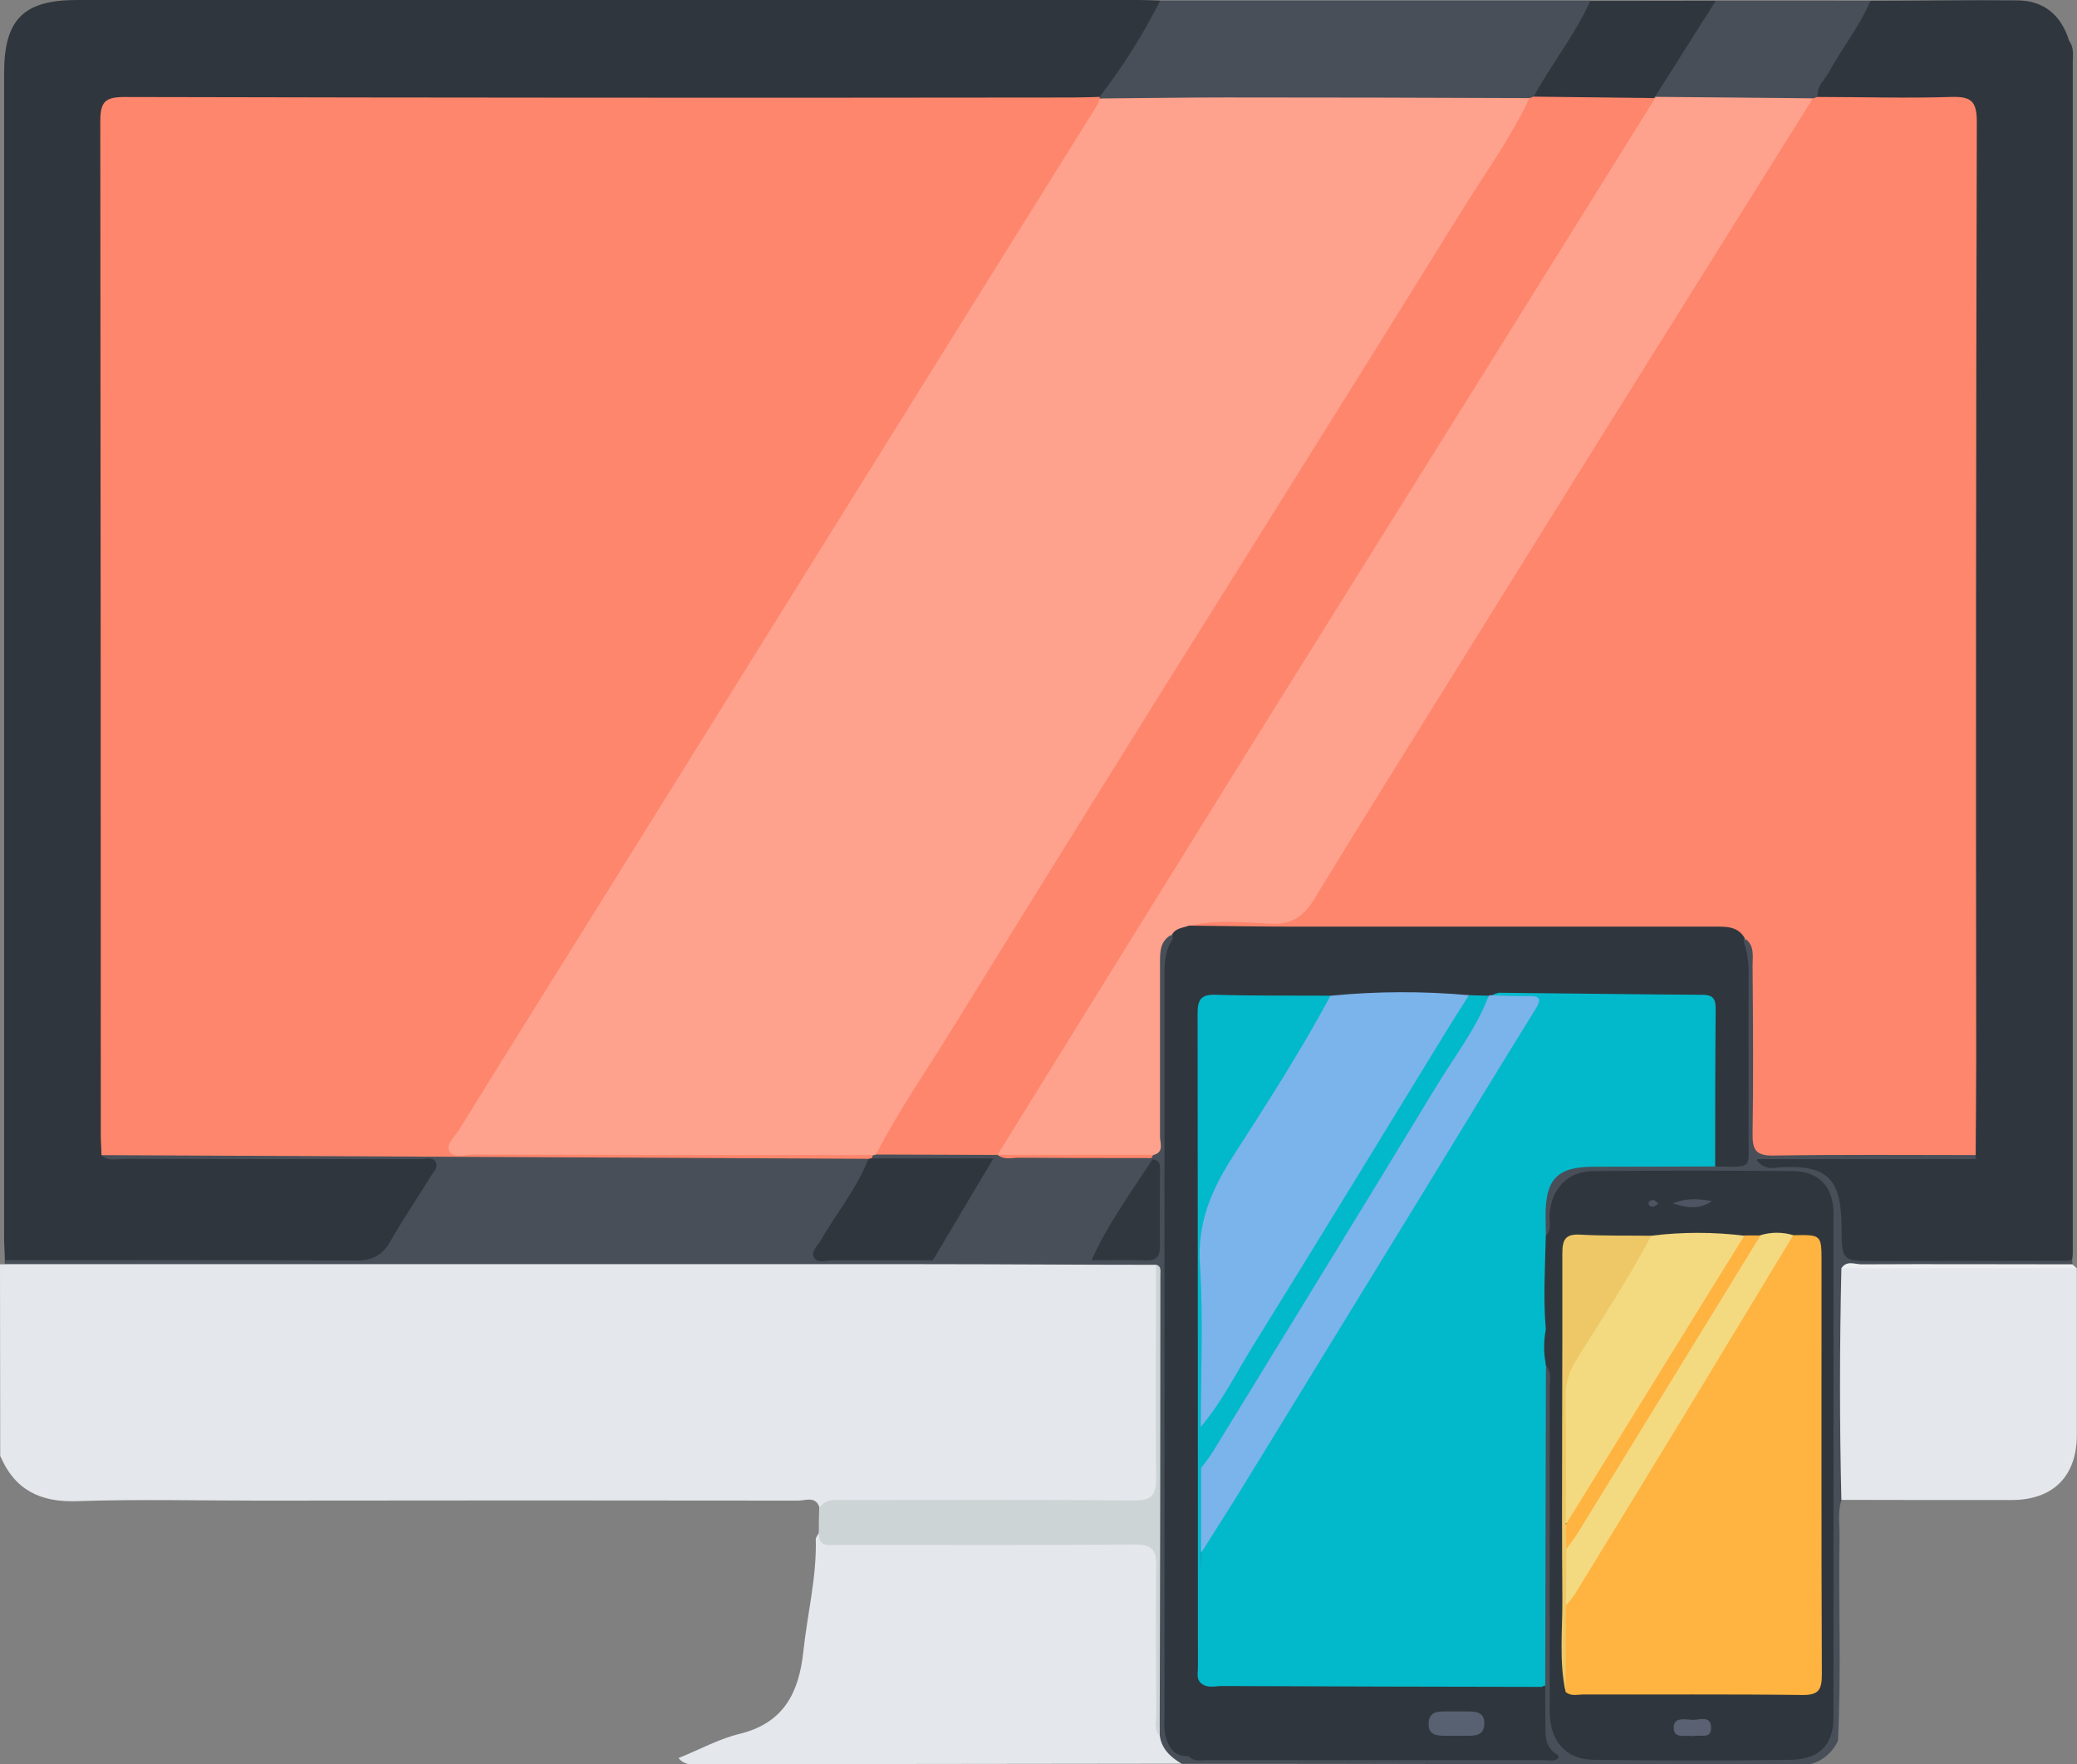 <svg width="166" height="141" viewBox="0 0 166 141" fill="none" xmlns="http://www.w3.org/2000/svg">
<rect x="0" y="0" width="166" height="141" fill="#808080" stroke="none"/>
<g clip-path="url(#clip0_11307_28103)">
<path d="M0 101.036H0.381C0.566 100.876 0.781 100.756 1.013 100.681C1.246 100.607 1.49 100.58 1.733 100.601C2.166 100.601 2.6 100.601 3.033 100.601C22.644 100.641 42.255 100.436 61.866 100.545C71.316 100.597 80.771 100.545 90.225 100.606C90.971 100.606 91.746 100.489 92.431 100.94C92.946 101.53 92.864 102.242 92.864 102.95C92.864 107.931 92.864 112.91 92.864 117.888C92.864 120.058 92.543 120.401 90.294 120.414C83.544 120.449 76.792 120.449 70.038 120.414C68.53 120.414 67.005 120.558 65.519 120.558C65.25 119.503 64.388 119.919 63.785 119.919C49.432 119.899 35.08 119.899 20.729 119.919C15.872 119.919 11.01 119.798 6.161 119.963C3.215 120.067 1.174 119.069 0.017 116.342L0 101.036Z" fill="#E4E7EB"/>
<path d="M0.386 100.714C0.386 100.12 0.329 99.525 0.329 98.93C0.329 67.911 0.329 36.891 0.329 5.869C0.325 1.55 1.868 0 6.162 0H91.088C91.629 0 92.166 0.03 92.708 0.048C93.141 0.625 92.708 1.072 92.439 1.506C91.352 3.351 90.195 5.157 89.038 6.963C88.846 7.287 88.587 7.567 88.278 7.783C87.969 8 87.618 8.148 87.249 8.218C86.228 8.338 85.199 8.375 84.172 8.331H11.582C8.636 8.331 8.636 8.331 8.636 11.252C8.636 37.235 8.636 63.214 8.636 89.189C8.636 89.996 8.549 90.817 8.852 91.594C9.407 92.34 10.222 92.119 10.949 92.123C18.186 92.123 25.422 92.123 32.658 92.123C33.489 92.123 34.542 91.815 35.036 92.705C35.53 93.595 34.716 94.324 34.287 95.049C33.42 96.538 32.463 97.988 31.553 99.46C31.328 99.891 30.988 100.252 30.57 100.5C30.152 100.748 29.673 100.873 29.187 100.862C19.845 100.831 10.503 100.862 1.157 100.862C0.891 100.902 0.618 100.85 0.386 100.714Z" fill="#30363D"/>
<path d="M149.487 0.065C153.417 0.065 157.347 -0.013 161.273 0.03C163.37 0.056 164.739 1.224 165.367 3.247C165.539 3.648 165.59 4.09 165.515 4.519C165.515 36.288 165.515 68.059 165.515 99.833C165.524 100.103 165.51 100.373 165.471 100.64C164.995 101.24 164.315 101.153 163.678 101.157C158.764 101.157 153.85 101.183 148.946 101.157C147.117 101.157 146.827 100.81 146.779 98.943C146.744 97.975 146.827 97.007 146.554 96.047C146.094 94.415 145.41 93.808 143.72 93.712C142.852 93.734 141.984 93.7 141.12 93.612C140.748 93.543 140.353 93.417 140.332 92.944C140.31 92.47 140.709 92.327 141.073 92.236C141.604 92.136 142.145 92.102 142.684 92.136C146.952 92.136 151.22 92.136 155.484 92.136C156.121 92.136 156.784 92.262 157.352 91.819C157.889 91.294 157.785 90.621 157.785 89.983C157.785 63.38 157.785 36.778 157.785 10.176C157.785 8.187 157.547 7.975 155.536 7.949C152.304 7.905 149.063 8.053 145.83 7.87C145.059 7.658 144.92 7.111 145.302 6.516C146.645 4.341 147.68 1.953 149.487 0.065Z" fill="#30363D"/>
<path d="M94.428 140.939L55.431 140.987C55.206 141.012 54.977 140.981 54.767 140.895C54.556 140.809 54.371 140.672 54.227 140.496C55.925 139.806 57.477 138.951 59.136 138.552C62.667 137.683 63.859 135.231 64.206 131.975C64.522 128.988 65.28 126.049 65.198 123.019C65.198 122.832 65.38 122.646 65.475 122.459C66.488 122.83 67.566 122.991 68.643 122.932C75.757 122.932 82.872 122.932 89.987 122.932C92.63 122.932 92.838 123.167 92.86 125.797C92.89 129.9 92.799 134.002 92.907 138.104C93.007 139.264 94.025 139.941 94.428 140.939Z" fill="#E4E7EB"/>
<path d="M94.428 140.939C93.562 140.418 92.851 139.78 92.695 138.712C92.426 135.474 92.626 132.235 92.582 128.997C92.47 120.267 92.63 111.541 92.582 102.811C92.582 102.229 92.747 101.622 92.418 101.075C86.209 101.075 79.999 101.023 73.786 101.023C49.322 101.023 24.86 101.023 0.399 101.023C0.377 100.972 0.366 100.919 0.366 100.864C0.366 100.81 0.377 100.756 0.399 100.706C9.749 100.706 19.095 100.675 28.442 100.736C29.741 100.736 30.547 100.332 31.184 99.225C32.203 97.445 33.351 95.752 34.421 94.016C34.642 93.66 35.054 93.295 34.824 92.866C34.594 92.436 34.044 92.631 33.637 92.631C25.751 92.631 17.86 92.631 9.97 92.609C9.351 92.609 8.67 92.84 8.111 92.332C8.761 91.694 9.598 91.763 10.403 91.763C18.017 91.763 25.647 91.446 33.247 91.832C44.582 92.405 55.913 91.932 67.243 92.154C67.836 92.117 68.43 92.16 69.011 92.284C70.038 92.835 69.505 93.564 69.163 94.198C68.296 95.761 67.3 97.237 66.381 98.748C65.553 100.115 65.618 100.263 67.165 100.276C69.765 100.298 72.33 100.276 74.917 100.276C78.947 100.193 82.976 100.206 87.001 100.276H90.853C91.759 100.276 92.279 99.92 92.253 98.974C92.201 96.994 92.439 95.006 92.084 93.031C91.998 92.861 91.945 92.677 91.928 92.488C91.933 92.294 91.962 92.102 92.015 91.915C92.392 90.612 92.227 89.241 92.236 87.904C92.262 84.3 92.21 80.697 92.266 77.099C92.266 76.091 92.266 74.971 93.648 74.733C93.802 74.873 93.897 75.067 93.913 75.275C93.625 76.978 93.511 78.706 93.575 80.433C93.575 99.065 93.575 117.697 93.575 136.329C93.575 137.701 93.319 139.225 95.009 139.945C95.552 140.193 96.146 140.307 96.742 140.279H122.146C122.579 140.279 123.013 140.397 123.355 140.028C123.355 139.198 122.982 138.413 123.078 137.579C123.078 136.616 123.078 135.652 123.078 134.688C122.965 126.757 123.039 118.83 123.039 110.899C122.997 110.356 123.126 109.814 123.407 109.349C123.953 108.958 124.053 109.462 124.178 109.783C124.363 110.406 124.422 111.06 124.352 111.706C124.373 119.772 124.304 127.833 124.386 135.895C124.421 139.246 125.431 140.236 128.793 140.236C133.061 140.236 137.329 140.236 141.592 140.236C142.296 140.262 143 140.206 143.69 140.067C145.319 139.68 145.951 138.925 146.047 137.241C146.086 136.594 146.077 135.938 146.077 135.296C146.077 122.902 146.125 110.512 146.055 98.123C146.055 95.014 145.189 94.177 142.091 94.159C137.61 94.133 133.133 94.133 128.659 94.159C125.699 94.159 124.963 94.806 124.36 97.632C124.252 98.136 124.291 98.757 123.554 98.865C122.103 95.761 123.741 92.892 127.09 92.822C130.439 92.753 133.785 92.757 137.13 92.822C139.235 92.675 139.27 92.662 139.27 90.539C139.27 85.529 139.331 80.515 139.201 75.501C139.228 75.403 139.275 75.312 139.338 75.233C139.401 75.154 139.48 75.089 139.569 75.041C140.748 75.436 140.579 76.469 140.587 77.346C140.635 81.349 140.587 85.351 140.609 89.358C140.609 91.759 140.661 91.806 143.053 91.811C147.156 91.811 151.259 91.811 155.363 91.811C156.169 91.811 156.992 91.724 157.75 92.106C157.843 92.152 157.916 92.232 157.952 92.33C157.988 92.427 157.986 92.535 157.945 92.631H140.336C141.051 93.608 141.805 93.3 142.394 93.274C146.194 93.078 147.16 94.368 147.182 98.049C147.212 100.775 147.182 100.775 149.959 100.775L165.35 100.749C165.448 100.619 165.535 100.628 165.61 100.775C165.65 100.877 165.65 100.99 165.61 101.092C165.003 101.726 164.206 101.552 163.47 101.557C158.937 101.557 154.401 101.557 149.868 101.557C149.184 101.557 148.439 101.387 147.932 102.069C147.624 102.742 147.698 103.454 147.698 104.153C147.698 108.585 147.698 113.017 147.698 117.454C147.698 118.322 147.815 119.19 147.16 119.92C146.866 120.87 147.039 121.843 147.022 122.802C146.931 128.237 147.169 133.655 146.896 139.107C146.62 139.728 146.161 140.248 145.581 140.599C145.001 140.95 144.327 141.114 143.651 141.07C127.246 140.988 110.839 140.945 94.428 140.939Z" fill="#484F59"/>
<path d="M147.169 119.859C147.017 113.694 147.03 107.525 147.169 101.361C147.728 101.057 148.335 101.209 148.902 101.209C154.07 101.209 159.238 101.209 164.405 101.209C164.934 101.209 165.484 101.07 165.987 101.361C165.987 105.798 165.987 110.231 165.987 114.662C165.987 117.983 164.089 119.872 160.761 119.872C156.232 119.875 151.701 119.87 147.169 119.859Z" fill="#E4E7EB"/>
<path d="M87.877 7.745C89.732 5.34 91.356 2.764 92.725 0.052H127.103C127.225 0.2 127.292 0.386 127.292 0.577C127.292 0.769 127.225 0.955 127.103 1.103C125.742 3.295 124.456 5.539 122.969 7.649C122.799 7.864 122.57 8.026 122.311 8.114C122.131 8.178 121.945 8.223 121.756 8.248C111.704 8.404 101.656 8.279 91.607 8.309C90.528 8.309 89.441 8.435 88.379 8.127C88.177 8.054 88.001 7.921 87.877 7.745Z" fill="#484F59"/>
<path d="M92.396 101.066C92.829 101.179 92.747 101.552 92.743 101.852C92.743 114.137 92.724 126.424 92.686 138.712C92.21 138.209 92.413 137.579 92.409 137.006C92.409 133.056 92.348 129.105 92.409 125.159C92.435 123.813 92.045 123.423 90.676 123.423C82.79 123.484 74.908 123.453 67.022 123.449C66.312 123.449 65.393 123.705 65.441 122.459C65.441 121.817 65.441 121.157 65.475 120.532C65.961 119.733 66.754 119.876 67.495 119.876C75.203 119.876 82.911 119.837 90.62 119.911C92.088 119.911 92.418 119.477 92.396 118.074C92.357 112.405 92.396 106.735 92.396 101.066Z" fill="#CCD4D6"/>
<path d="M149.487 0.065C148.62 2.132 147.195 3.864 146.146 5.817C145.847 6.368 145.28 6.785 145.28 7.484C145.304 7.526 145.32 7.573 145.327 7.622C145.333 7.671 145.33 7.72 145.317 7.767C145.304 7.815 145.282 7.859 145.251 7.897C145.221 7.936 145.184 7.968 145.141 7.992C144.972 8.098 144.783 8.17 144.586 8.205C140.671 8.396 136.749 8.378 132.835 8.148C132.354 7.979 132.095 7.636 132.372 7.172C133.75 4.827 135.015 2.396 136.739 0.295C136.867 0.189 137.014 0.109 137.173 0.061L149.487 0.065Z" fill="#484F59"/>
<path d="M137.13 0.061L132.268 7.74L132.06 7.979C129.127 8.63 126.171 8.313 123.221 8.166C123.086 8.149 122.957 8.102 122.844 8.026C122.731 7.951 122.638 7.85 122.571 7.732C123.979 5.127 125.881 2.8 127.099 0.074L137.13 0.061Z" fill="#30363D"/>
<path d="M165.61 100.714C165.523 100.714 165.437 100.706 165.35 100.688C165.35 68.214 165.35 35.738 165.35 3.26C165.783 3.772 165.662 4.393 165.662 4.975C165.662 36.674 165.662 68.371 165.662 100.067C165.671 100.28 165.632 100.484 165.61 100.714Z" fill="#30363D"/>
<path d="M165.991 101.361H147.16C147.594 100.688 148.244 101.04 148.772 101.036C154.405 101.005 160.008 101.036 165.627 101.036L165.991 101.361Z" fill="#EDEFF1"/>
<path d="M69.401 92.605L54.036 92.527L8.107 92.31C8.107 91.772 8.055 91.233 8.055 90.691C8.055 63.695 8.042 36.697 8.016 9.698C8.016 8.127 8.402 7.753 9.961 7.753C35.237 7.811 60.513 7.824 85.788 7.792C86.49 7.792 87.192 7.758 87.894 7.745V7.871C88.327 8.808 87.578 9.412 87.183 10.041C83.255 16.336 79.325 22.623 75.394 28.903C65.572 44.699 55.739 60.481 45.895 76.248C43.113 80.745 40.297 85.221 37.519 89.74C37.172 90.313 36.406 90.921 36.791 91.581C37.12 92.145 37.991 91.828 38.62 91.828C48.175 91.845 57.731 91.845 67.287 91.828C68.036 91.828 68.803 91.728 69.531 92.023C69.607 92.061 69.671 92.119 69.717 92.19C69.764 92.261 69.791 92.343 69.795 92.427C69.789 92.47 69.773 92.511 69.747 92.545C69.721 92.58 69.686 92.607 69.647 92.625C69.608 92.643 69.565 92.65 69.522 92.647C69.478 92.643 69.437 92.629 69.401 92.605Z" fill="#FE866C"/>
<path d="M145.25 7.749C145.25 7.658 145.25 7.571 145.25 7.484C149.084 7.484 152.919 7.519 156.749 7.484C157.871 7.484 158.235 7.805 158.235 8.951C158.209 36.379 158.201 63.806 158.209 91.233C158.209 91.702 158.352 92.219 157.906 92.596C157.906 92.51 157.906 92.418 157.906 92.332C157.191 91.437 157.377 90.378 157.377 89.367C157.377 68.121 157.377 46.876 157.377 25.63C157.377 20.603 157.377 15.576 157.377 10.549C157.377 8.5 157.23 8.378 155.142 8.378C152.542 8.378 149.964 8.378 147.373 8.378C146.614 8.318 145.821 8.417 145.25 7.749Z" fill="#30363D"/>
<path d="M145.249 7.749C148.811 7.749 152.373 7.862 155.93 7.749C157.507 7.701 157.997 8.044 157.993 9.746C157.929 34.673 157.913 59.598 157.945 84.522C157.945 87.126 157.915 89.71 157.902 92.305C152.516 92.305 147.126 92.258 141.744 92.345C140.349 92.366 140.05 91.91 140.072 90.608C140.145 86.128 140.106 81.652 140.072 77.172C140.072 76.387 140.258 75.518 139.413 74.971C138.17 74.623 136.88 74.477 135.591 74.537C123.058 74.537 110.524 74.537 97.99 74.537C97.18 74.573 96.369 74.549 95.564 74.463C95.308 74.385 94.983 74.285 94.966 74.029C94.944 73.634 95.317 73.513 95.637 73.461C96.756 73.258 97.9 73.238 99.025 73.4C102.358 73.947 104.225 72.532 105.958 69.653C114.412 55.64 123.16 41.805 131.83 27.918C135.718 21.687 139.604 15.453 143.486 9.216C143.786 8.637 144.265 8.169 144.851 7.883L145.249 7.749Z" fill="#FE866C"/>
<path d="M123.554 109.158C123.534 117.672 123.515 126.187 123.498 134.701C123.372 134.881 123.206 135.03 123.013 135.135C122.342 135.338 121.639 135.41 120.942 135.348C113.46 135.348 105.978 135.348 98.497 135.348C97.557 135.348 96.53 135.552 95.784 134.684C95.243 132.947 95.581 131.15 95.529 129.383C95.477 127.825 95.46 126.257 95.564 124.695C96.729 121.552 98.791 118.947 100.481 116.134C107.561 104.558 114.662 92.993 121.782 81.44C122.584 80.137 122.527 80.076 121.007 79.998C120.521 80.034 120.033 79.963 119.577 79.79C119.143 79.582 119.23 79.321 119.551 79.061C120.3 78.734 121.129 78.635 121.934 78.774C126.223 79.273 130.535 78.996 134.833 79.074C137.303 79.121 137.641 79.434 137.658 81.882C137.678 84.898 137.678 87.917 137.658 90.938C137.658 91.737 137.745 92.579 137.082 93.217L127.376 93.239C124.473 93.239 123.524 94.203 123.524 97.146C123.524 97.689 123.546 98.227 123.554 98.765C124.161 99.438 124.014 100.271 124.022 101.057C124.048 102.711 124.048 104.369 124.022 106.023C123.905 106.892 124.048 107.799 123.862 108.672C123.803 108.858 123.697 109.025 123.554 109.158Z" fill="#01B9CB"/>
<path d="M144.89 7.857C139.578 16.355 134.262 24.85 128.944 33.344C124.837 39.925 120.736 46.512 116.643 53.105C112.774 59.326 108.883 65.538 105.07 71.794C104.234 73.165 103.337 73.895 101.604 73.812C99.437 73.708 97.201 73.482 95.022 73.977C94.736 74.529 94.22 74.628 93.674 74.672C92.669 75.188 92.712 76.13 92.712 77.059C92.712 81.652 92.712 86.245 92.712 90.838C92.712 91.35 93.068 92.093 92.166 92.301C91.715 92.608 91.173 92.753 90.628 92.714C87.227 92.714 83.821 92.787 80.424 92.666C80.247 92.637 80.077 92.577 79.921 92.488C79.254 91.65 80.004 91.064 80.355 90.487C83.877 84.713 87.482 78.996 91.057 73.257C99.269 60.086 107.48 46.909 115.69 33.726C120.728 25.652 125.767 17.576 130.808 9.498C131.202 8.865 131.557 8.17 132.303 7.84V7.74L144.89 7.857Z" fill="#FEA28E"/>
<path d="M137.082 93.217C137.082 89.063 137.082 84.904 137.121 80.745C137.121 80.033 137.086 79.504 136.124 79.499C130.686 79.464 125.249 79.386 119.811 79.334C119.604 79.372 119.405 79.442 119.221 79.543C119.115 79.698 118.964 79.818 118.788 79.885C118.231 80.022 117.648 80.014 117.094 79.864C113.459 79.76 109.823 79.586 106.197 79.985C103.826 80.246 101.43 80.085 99.073 80.111C96.179 80.142 96.174 80.111 96.17 82.955C96.17 95.665 96.17 108.376 96.049 121.087C96.014 125.025 95.806 128.966 95.815 132.908C95.815 133.438 95.667 133.989 95.971 134.493C96.482 134.957 97.106 134.731 97.669 134.736C106.182 134.77 114.695 134.794 123.208 134.805C123.641 135.747 123.099 136.793 123.52 137.735C123.52 138.556 123.446 139.402 124.174 140.019C124.174 140.648 123.689 140.488 123.359 140.488C114.057 140.488 104.749 140.509 95.447 140.488C95.286 140.47 95.131 140.42 94.992 140.34C93.735 140.384 93.328 139.515 93.102 138.513C93.042 138.081 93.031 137.644 93.068 137.21C93.068 117.412 93.068 97.61 93.068 77.806C93.068 76.808 93.154 75.87 93.739 75.032C94.207 74.268 94.957 74.229 95.732 74.229C109.511 74.229 123.29 74.229 137.069 74.229C138.057 74.229 138.889 74.429 139.4 75.358C139.665 76.178 139.786 77.039 139.755 77.902C139.734 82.117 139.755 86.336 139.755 90.552C139.695 93.443 140.288 93.26 137.082 93.217Z" fill="#30363D"/>
<path d="M123.554 109.158L123.511 108.837C123.794 107.993 123.806 107.082 123.546 106.232C123.333 103.74 123.489 101.248 123.546 98.752C124.057 98.262 123.801 97.632 123.845 97.059C124.001 94.984 125.288 93.586 127.367 93.586C132.662 93.534 137.957 93.534 143.252 93.586C145.375 93.586 146.536 94.854 146.536 96.964C146.536 110.389 146.536 123.815 146.536 137.241C146.536 139.411 145.449 140.596 143.092 140.631C137.853 140.709 132.61 140.696 127.367 140.631C125.106 140.605 123.853 139.125 123.853 136.672C123.853 128.116 123.853 119.564 123.853 111.011C123.845 110.391 124.083 109.705 123.554 109.158Z" fill="#30363D"/>
<path d="M69.661 92.57L69.778 92.301C69.907 92.134 70.079 92.007 70.276 91.932C73.036 91.581 75.809 91.789 78.578 91.806C78.794 91.801 79.008 91.842 79.206 91.929C79.403 92.015 79.579 92.144 79.722 92.305C82.595 92.631 85.476 92.358 88.358 92.453C89.58 92.496 90.81 92.327 92.028 92.566L92.101 92.662C91.737 94.337 90.567 95.57 89.736 97.003C89.03 98.332 88.189 99.584 87.227 100.74H74.553C74.306 99.903 74.865 99.312 75.216 98.67C76.217 96.855 77.504 95.197 78.518 93.1C76.147 93.031 73.968 93.1 71.788 93.056C71.061 93 70.268 93.195 69.661 92.57Z" fill="#484F59"/>
<path d="M69.661 92.57H79.397L74.553 100.714C71.862 100.714 69.171 100.714 66.481 100.714C65.982 100.714 65.289 101.023 65.025 100.415C64.834 99.981 65.345 99.546 65.584 99.147C66.827 96.977 68.469 95.001 69.401 92.635C69.477 92.583 69.569 92.56 69.661 92.57Z" fill="#30363D"/>
<path d="M87.236 100.714C88.535 97.819 90.39 95.284 92.11 92.653C92.751 92.683 92.708 93.156 92.708 93.591C92.708 95.587 92.682 97.584 92.708 99.581C92.708 100.41 92.431 100.749 91.586 100.723C90.126 100.667 88.687 100.714 87.236 100.714Z" fill="#31373E"/>
<path d="M139.383 75.362C138.481 74.563 137.437 74.377 136.25 74.377C123 74.411 109.748 74.411 96.495 74.377C95.526 74.311 94.559 74.539 93.722 75.032C93.722 74.906 93.7 74.785 93.687 74.663C93.991 74.147 94.554 74.155 95.035 73.969C97.895 73.999 100.754 74.051 103.614 74.051C114.741 74.051 125.87 74.051 137 74.051C137.922 74.051 138.867 73.995 139.435 74.954L139.383 75.362Z" fill="#30363D"/>
<path d="M94.987 140.34C104.098 140.34 113.212 140.34 122.328 140.34C122.943 140.34 123.628 140.583 124.17 140.032C124.378 140.171 124.772 140.349 124.443 140.579C124.183 140.757 123.719 140.657 123.346 140.657C114.392 140.657 105.447 140.657 96.512 140.657C95.997 140.653 95.425 140.809 94.987 140.34Z" fill="#30363D"/>
<path d="M92.036 92.544C88.501 92.544 84.965 92.544 81.429 92.518C80.862 92.518 80.246 92.718 79.731 92.284H92.162C92.125 92.373 92.083 92.46 92.036 92.544Z" fill="#FE866C"/>
<path d="M123.515 137.735C122.883 136.815 123.346 135.778 123.203 134.805C123.296 134.757 123.395 134.722 123.498 134.701C123.489 135.713 123.511 136.746 123.515 137.735Z" fill="#30363D"/>
<path d="M70.008 92.262L69.895 92.31H69.778C59.136 92.31 48.493 92.293 37.848 92.258C37.181 92.258 36.258 92.622 35.903 91.984C35.617 91.476 36.336 90.847 36.666 90.322C40.951 83.397 45.275 76.495 49.578 69.584C56.395 58.644 63.208 47.703 70.016 36.761C75.912 27.282 81.818 17.807 87.734 8.335C87.8 8.188 87.844 8.031 87.864 7.87C91.252 7.844 94.641 7.788 98.029 7.788C106.097 7.788 114.166 7.805 122.237 7.84C122.692 8.561 122.159 9.077 121.834 9.577C111.561 25.995 101.391 42.456 91.131 58.857C84.592 69.302 78.054 79.742 71.632 90.248C71.227 91.019 70.675 91.703 70.008 92.262Z" fill="#FEA28E"/>
<path d="M70.008 92.262C71.84 88.715 74.115 85.438 76.208 82.047C83.629 70.028 91.093 58.034 98.601 46.064C104.624 36.413 110.681 26.78 116.665 17.104C118.558 14.039 120.695 11.118 122.237 7.84L122.571 7.723L132.285 7.84L119.967 27.61C113.372 38.176 106.776 48.739 100.178 59.3C93.346 70.297 86.528 81.295 79.722 92.293L70.008 92.262Z" fill="#FE866C"/>
<path d="M118.983 79.573C119.018 79.55 119.057 79.535 119.099 79.53C119.14 79.525 119.182 79.529 119.221 79.543C120.188 79.564 121.158 79.612 122.129 79.595C123.099 79.577 123.238 79.82 122.696 80.689C119.629 85.62 116.63 90.587 113.597 95.54C108.736 103.47 103.871 111.399 99.004 119.329C98.02 120.927 96.998 122.502 95.992 124.104C95.62 122.021 95.927 119.924 95.828 117.836C95.885 117.081 96.154 116.357 96.603 115.748C103.757 104.066 110.971 92.423 118.108 80.732C118.354 80.313 118.648 79.924 118.983 79.573Z" fill="#7BB3EB"/>
<path d="M95.992 117.289C95.992 119.555 95.992 121.821 95.992 124.087C95.992 127.56 95.992 131.033 95.992 134.506C95.598 134.167 95.741 133.707 95.741 133.29C95.741 115.871 95.732 98.447 95.715 81.019C95.715 79.951 95.927 79.46 97.128 79.495C100.204 79.586 103.285 79.551 106.361 79.569C106.69 80.48 106.075 81.114 105.672 81.783C102.908 86.354 100.078 90.877 97.305 95.444C96.762 96.253 96.461 97.2 96.439 98.175C96.46 103.519 96.439 108.858 96.469 114.202C96.545 115.254 96.382 116.309 95.992 117.289Z" fill="#01B9CB"/>
<path d="M123.546 106.236C123.786 106.629 123.91 107.083 123.904 107.544C123.897 108.004 123.761 108.454 123.511 108.841C123.37 107.977 123.382 107.096 123.546 106.236Z" fill="#30363D"/>
<path d="M95.971 114.02C95.971 109.7 96.183 105.368 95.901 101.07C95.68 97.719 96.829 95.062 98.558 92.388C101.257 88.186 103.969 83.984 106.335 79.573C110.022 79.212 113.734 79.198 117.423 79.53C117.675 80.216 117.146 80.641 116.851 81.123C110.496 91.541 104.105 101.943 97.678 112.327C97.249 112.995 97.11 114.042 95.971 114.02Z" fill="#7BB3EB"/>
<path d="M95.971 114.02C97.652 112.053 98.791 109.731 100.143 107.552C105.278 99.282 110.339 90.968 115.43 82.672C116.08 81.618 116.73 80.576 117.402 79.529L118.983 79.573C117.965 82.264 116.18 84.517 114.711 86.953C108.831 96.664 102.869 106.323 96.946 115.995C96.668 116.451 96.326 116.863 96.01 117.297C95.984 116.199 95.979 115.109 95.971 114.02Z" fill="#01B9CB"/>
<path d="M116.444 138.712C116.123 138.712 115.798 138.712 115.478 138.712C114.767 138.712 114.139 138.617 114.178 137.705C114.217 136.793 114.88 136.763 115.556 136.767C116.149 136.767 116.743 136.767 117.332 136.767C118.039 136.767 118.667 136.863 118.632 137.775C118.597 138.686 117.926 138.712 117.254 138.712H116.444Z" fill="#586171"/>
<path d="M143.326 98.709C145.583 98.665 145.583 98.665 145.583 100.879C145.583 111.862 145.561 122.841 145.609 133.824C145.609 135.079 145.319 135.469 144.015 135.452C138.182 135.378 132.35 135.426 126.522 135.413C126.054 135.413 125.543 135.578 125.127 135.205C124.828 133.104 125.071 130.989 124.989 128.884C124.989 127.729 125.699 126.865 126.262 125.962C131.583 117.384 136.8 108.741 142.117 100.163C142.446 99.625 142.628 98.943 143.326 98.709Z" fill="#FFB341"/>
<path d="M131.96 98.752C134.439 98.444 136.947 98.444 139.426 98.752C139.673 99.429 139.183 99.885 138.893 100.358C134.69 107.126 130.617 113.968 126.362 120.701C126.085 121.135 125.998 122.142 124.997 121.647C124.997 118.14 124.997 114.632 124.997 111.124C124.979 110.048 125.281 108.99 125.864 108.086C127.35 105.707 128.836 103.31 130.266 100.914C130.68 100.087 131.256 99.351 131.96 98.752Z" fill="#F3D97F"/>
<path d="M143.326 98.709C140.567 103.27 137.804 107.834 135.037 112.401C131.983 117.419 128.92 122.43 125.847 127.434C125.631 127.736 125.4 128.025 125.153 128.302C124.798 126.952 125.084 125.576 124.989 124.217C125.05 123.572 125.278 122.954 125.652 122.424C130.201 115.044 134.72 107.612 139.309 100.237C139.645 99.624 140.122 99.1 140.7 98.709C141.556 98.448 142.47 98.448 143.326 98.709Z" fill="#F3D97F"/>
<path d="M125.184 123.783C125.184 125.294 125.173 126.806 125.153 128.32L125.127 135.2C124.594 132.756 124.885 130.277 124.867 127.82C124.802 118.591 124.889 109.362 124.867 100.137C124.867 99.026 125.145 98.6 126.301 98.665C128.182 98.769 130.071 98.73 131.956 98.752C130.197 102.151 128.056 105.312 126.05 108.567C125.446 109.456 125.123 110.505 125.123 111.58C125.175 114.992 125.149 118.404 125.149 121.812C125.755 122.463 125.335 123.123 125.184 123.783Z" fill="#EEC866"/>
<path d="M125.184 123.783C125.184 123.128 125.162 122.481 125.153 121.812L136.956 102.711C137.775 101.383 138.603 100.059 139.426 98.73H140.7C135.838 106.649 130.977 114.565 126.115 122.481C125.833 122.932 125.496 123.349 125.184 123.783Z" fill="#FFB341"/>
<path d="M135.318 138.743C134.733 138.621 133.793 139.012 133.767 138.091C133.741 137.171 134.686 137.419 135.253 137.44C135.821 137.462 136.727 137.041 136.757 138.048C136.787 139.055 135.83 138.569 135.318 138.743Z" fill="#596172"/>
<path d="M133.689 96.165C134.898 95.705 135.713 95.8 136.826 95.987C135.756 96.681 134.933 96.538 133.689 96.165Z" fill="#4D5563"/>
<path d="M132.537 96.186C132.355 96.299 132.242 96.43 132.103 96.434C131.878 96.434 131.696 96.304 131.774 96.061C131.8 95.969 132.025 95.887 132.151 95.9C132.277 95.913 132.376 96.056 132.537 96.186Z" fill="#4D5562"/>
</g>
<defs>
<clipPath id="clip0_11307_28103">
<rect width="166" height="141" fill="white"/>
</clipPath>
</defs>
</svg>
